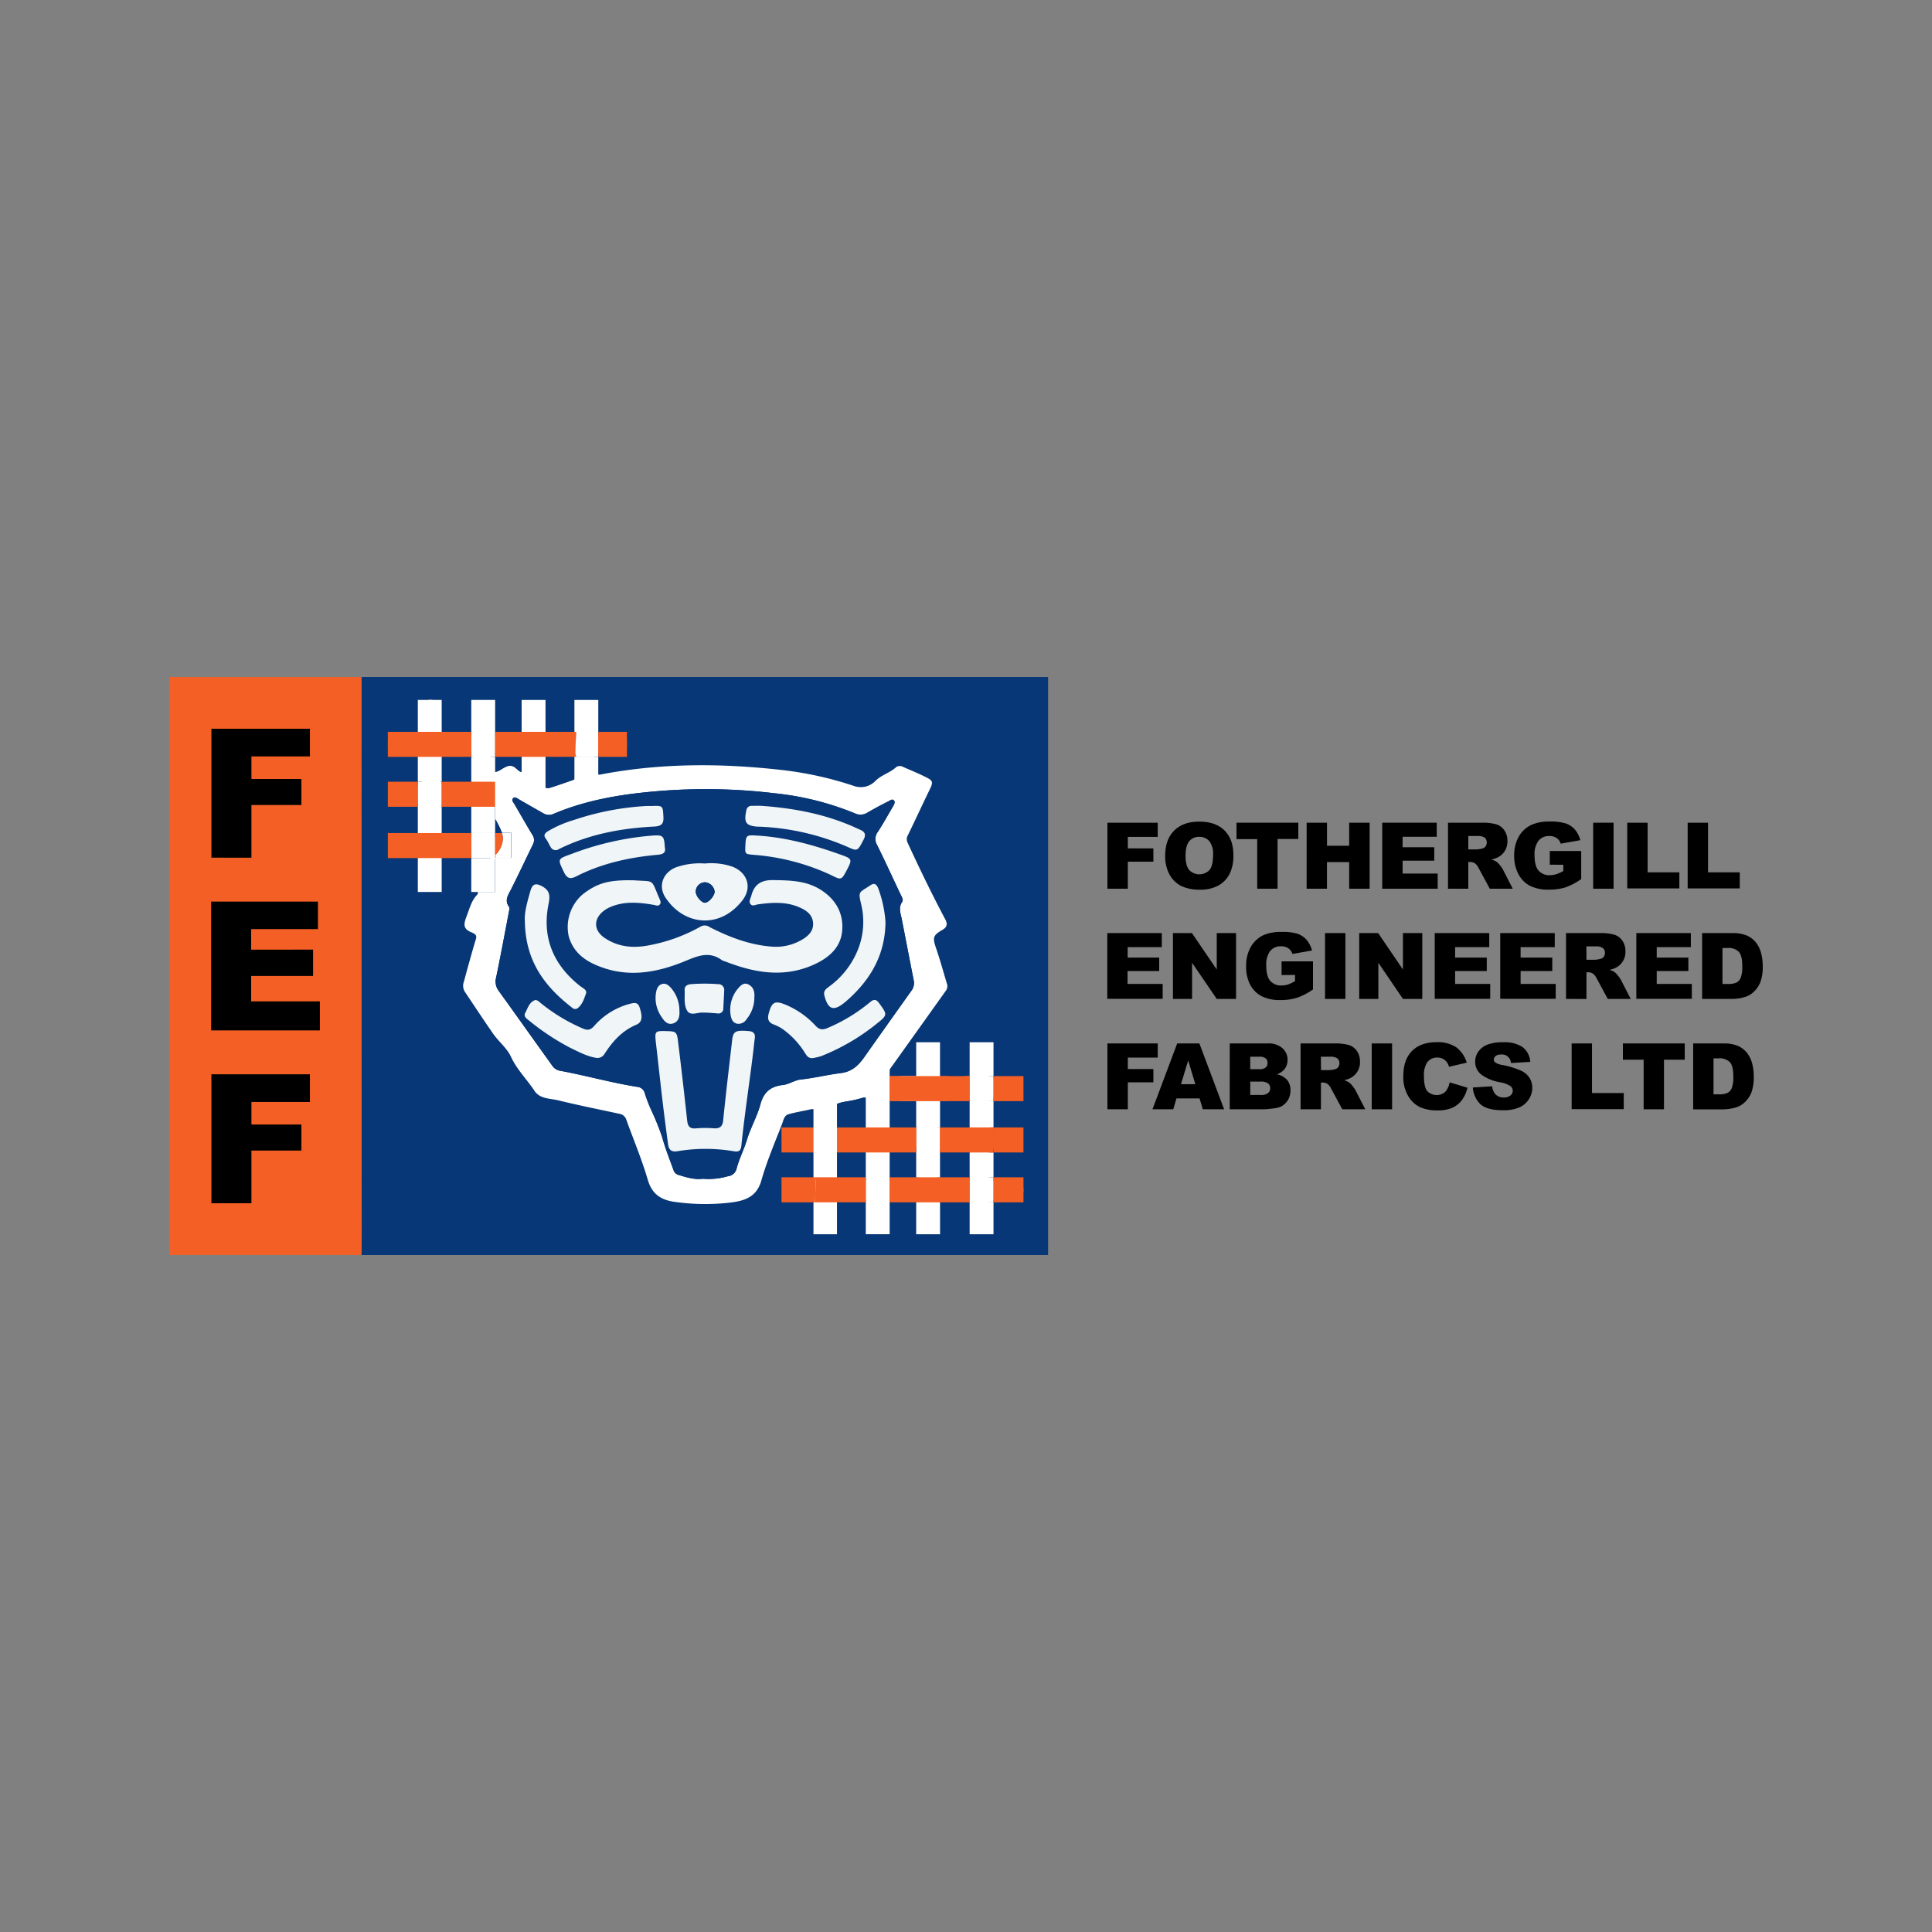 <svg id="Layer_1" data-name="Layer 1" xmlns="http://www.w3.org/2000/svg" viewBox="0 0 600 600"><rect x="0" y="0" width="600" height="600" fill="#808080" stroke="none"/><defs><style>.cls-1{fill:#073776;}.cls-2{fill:#fff;}.cls-3{fill:#f05e21;}.cls-4{fill:#f0f5f7;}.cls-5{fill:#f35f24;}</style></defs><rect class="cls-1" x="112.25" y="210.25" width="213.24" height="179.51"/><path class="cls-2" d="M184.42,220c0-2-1.12-2.32-2.79-2.32s-2.82.33-2.76,2.35c.07,2.43,0,4.87,0,7.3h5.49C184.4,224.84,184.36,222.39,184.42,220Zm109.71,85.67c-1.16-3.82-2.21-7.68-3.51-11.46-1-3-.87-3.74,2-5.4,1.32-.76,1.81-1.66.95-3.28-4.14-7.81-8-15.77-11.69-23.78a2.44,2.44,0,0,1,.05-2.33c2.25-4.59,4.37-9.24,6.61-13.83,1.32-2.69,1.34-3.07-1-4.24s-4.68-2.13-7-3.14a2.06,2.06,0,0,0-2.19,0c-1.93,1.81-4.61,2.42-6.51,4.34a6.28,6.28,0,0,1-6.42,1.61,108.94,108.94,0,0,0-22.35-5c-18.87-2.16-37.67-2.23-56.4,1.34a3.33,3.33,0,0,1-.8.08c-1,0-1.54-.61-1.48-2,.05-1.19.06-2.38.09-3.57h-5.53c.23,1.78,0,3.58.12,5.35a1.67,1.67,0,0,1-.61,1.55,2.08,2.08,0,0,1-.66.36c-2.28.8-4.55,1.6-6.86,2.32a2,2,0,0,1-1.46,0c-.57-.25-.86-.9-.87-1.84,0-2.58,0-5.17,0-7.76v-.17c-1.63-1.9-4.17-1.86-5.46.1a.17.17,0,0,0,0,.07,7.91,7.91,0,0,1,0,.84c-.14,1.25.62,2.93-.47,3.67a1.18,1.18,0,0,1-.65.22c-.86,0-1.59-1.16-2.4-1.62-1.28-.73-2.34-.14-3.41.46a5.59,5.59,0,0,1-2.42,1.09,1.5,1.5,0,0,1-.7-.19c-1.14-.64-.6-2.06-.61-3.17,0-.43,0-.86,0-1.3a4,4,0,0,1,.33-1.38,11.57,11.57,0,0,1,0-5.07c-.08-.44-.14-.88-.2-1.33a70.32,70.32,0,0,1-.19-7.26c0-1.44-.12-2.48-1.83-2.36-1.52.12-3.68-.84-3.59,2.21a44.71,44.71,0,0,1-.09,7.41c0,.25-.06.5-.11.74.14,1.9.71,3.82-.18,5.68.1.46.18.91.24,1.36a36.79,36.79,0,0,1,0,7.71c0,.18,0,.37,0,.55a20.83,20.83,0,0,1,2.73,2.9c1.31,2.09,1.13,2.6-1.26,3.08-.43.09-.85.23-1.28.33,0,.31,0,.62,0,.92h6.77v3.89a27.17,27.17,0,0,1,2.08,4.27h2.92v7.78h-4.94a2.44,2.44,0,0,1-.06.26V277h-5.45a1.13,1.13,0,0,1-.14.82c-1.88,1.9-2.42,4.43-3.36,6.79-1,2.63-1,3.94,1.69,5,1.75.73,1.42,1.48,1,2.75-1.22,4.14-2.37,8.3-3.49,12.47a3.58,3.58,0,0,0,.23,3.09c2.94,4.38,5.83,8.79,8.85,13.12,1.71,2.47,4.24,4.39,5.52,7.13,1.84,4,4.93,7,7.31,10.6,1.74,2.62,5,2.32,7.59,3,6.26,1.53,12.58,2.79,18.88,4.15a2.68,2.68,0,0,1,2.07,1.88c2.24,6.2,4.81,12.3,6.65,18.61,1.32,4.54,4.25,6.3,8.41,6.85a67.21,67.21,0,0,0,17.47.18c4.5-.59,8-1.84,9.41-6.92,1.7-5.93,4.15-11.65,6.39-17.42.43-1.14.63-2.69,2.06-3.08,2.26-.62,4.58-1,6.88-1.52,1.17-.25,1.78.31,1.78,1.43,0,1.59-.13,3.18-.21,4.77s.5,3.24-.17,4.82c.76,3.57.19,7.19.37,10.78a4.24,4.24,0,0,0,5.49-.09c.13-3.48-.44-7,.38-10.44-.48-1.86-.21-3.75-.25-5.64-.05-1.28-.11-2.57-.13-3.85,0-3.28.13-3.48,3.41-4.14a37.84,37.84,0,0,0,5.11-1.1c1.44-.52,2.14.2,2.13,1.69,0,2.42-.05,4.85-.07,7.28a4,4,0,0,0,5.51,0c.16-3.27-.44-6.57.33-9.83-.57-1.92-.12-3.88-.16-5.81a2.68,2.68,0,0,1,.7-1.86q8.79-12.3,17.56-24.61A2.49,2.49,0,0,0,294.13,305.62ZM283,307.79c-4.83,6.79-9.67,13.58-14.46,20.39-1.85,2.64-3.87,4.66-7.38,5.1-4.17.52-8.28,1.54-12.49,2-1.88.2-3.63,1.49-5.5,1.7-3.9.43-6,2.24-7.05,6.14-1,3.67-3,7.13-4.11,10.77-.92,3.08-2.4,5.91-3.22,8.95A3.1,3.1,0,0,1,226,365.3a21.34,21.34,0,0,1-7.75.77c-2.61.36-5.13-.46-7.66-1.22a2.29,2.29,0,0,1-1.47-1.58c-1.24-3.38-2.55-6.71-3.52-10.22a81.06,81.06,0,0,0-3.19-7.93,47.16,47.16,0,0,1-2.18-5.59,2.61,2.61,0,0,0-2.39-2c-8-1.29-15.89-3.51-23.9-5a3.57,3.57,0,0,1-2.4-1.52c-5.57-7.75-11.08-15.54-16.67-23.27a4.84,4.84,0,0,1-.79-4.23c1.42-6.83,2.68-13.69,4-20.54.09-.43.22-1,0-1.33-1.54-2.12-.21-3.77.7-5.59,2.31-4.6,4.5-9.26,6.76-13.89a2.85,2.85,0,0,0-.28-3c-1.87-3.11-3.67-6.28-5.5-9.42-.34-.57-1-1.18-.43-1.82s1.21,0,1.79.31c2.53,1.47,5.09,2.91,7.63,4.38a3.5,3.5,0,0,0,3.27.1c10-4.24,20.61-6,31.38-6.94a179.07,179.07,0,0,1,37.25.6,88.87,88.87,0,0,1,24.81,6.22,4,4,0,0,0,3.9-.21c2.14-1.25,4.34-2.43,6.57-3.54.46-.23,1.12-.81,1.64-.3s.13,1.26-.23,1.85c-1.55,2.64-3,5.32-4.69,7.9a3.64,3.64,0,0,0-.3,4.09c2.57,5.15,4.94,10.4,7.42,15.59.34.71.83,1.49.38,2.13-1.2,1.78-.48,3.5-.13,5.26,1.26,6.4,2.48,12.8,3.75,19.19A3.92,3.92,0,0,1,283,307.79Z"/><rect class="cls-2" x="146.36" y="266.49" width="7.41" height="10.52"/><path class="cls-3" d="M146.76,228c.14,1.9.71,3.82-.18,5.68-2-.51-4.05,0-6.06-.14a3.92,3.92,0,0,0-3.91,1.51c-1.62-1.9-3.59-1.93-5.53-.08a3.4,3.4,0,0,0-3.28-1.5c-1.5.11-3,0-4.55,0s-2.71-.13-2.8-2.1.69-2.86,2.59-2.89l4.78,0c2.4,0,3.09-.67,3.15-3.1.05-1.82.06-3.65,0-5.47,0-2.06,1.25-2.28,2.87-2.25s2.91.22,2.85,2.3c0,1.75.05,3.49,0,5.24,0,2.05.87,3.24,3,3C142.12,227.86,144.45,228.69,146.76,228Zm-15.69-5.25h0v2.94c0,1.71.76,2.69,2.56,2.78a2.49,2.49,0,0,0,2.94-2.65c.1-2,.06-4.08.07-6.12a1.86,1.86,0,0,0-1.37-2.08c-2.76-.81-4.18.22-4.19,3.08Z"/><path class="cls-3" d="M275.46,340.21c-.57-1.92-.12-3.87-.16-5.81,2.56.12,5.12.2,7.67.37,1.06.07,1.6-.73,2.36-1.18,1.76,1.8,3.45,1.9,5.59.32,3.43,1.55,6.9.48,10.36.15,0,2.62,0,5.23.05,7.85-.37-.54-.47-1.5-1.23-1.5-3.08,0-6.3-.7-9,1.47-1.5-2.48-3.69-2.55-5.73-.18C282.21,340.1,278.82,340.21,275.46,340.21Z"/><path class="cls-4" d="M275.38,372c-.6,2.76-.23,5.55-.23,8.32,0,2.1-1,2.48-2.82,2.52s-2.62-.42-2.7-2.34c-.13-2.85.39-5.73-.33-8.55a12.08,12.08,0,0,0,.12-5.35l.15-10.27c1.93-.6,3.83-.92,5.6.47.05,3.28-.34,6.56.22,9.83C275.16,368.42,274.39,370.21,275.38,372Z"/><path class="cls-3" d="M275.38,372c-1-1.79-.22-3.58,0-5.37,3.32-.33,6.7.36,10-.42a8.08,8.08,0,0,0,5.67-.11c3.32.79,6.7.3,10.06.48.12,1.8.64,3.61,0,5.41-3.41.08-6.82-.18-10.21.26a11.94,11.94,0,0,0-5.48.06C282.08,371.64,278.72,372.18,275.38,372Z"/><path class="cls-3" d="M146.85,259.73a16.07,16.07,0,0,1-.1,5.66c-3.38.14-6.78-.34-10.14.39a11.22,11.22,0,0,0-5.52-.2,44.21,44.21,0,0,1-5.88-.22c-1.61-.26-4.38,1.47-4.47-2s0-3.35,4.62-3.42c2,0,3.94.33,5.87-.31a6.18,6.18,0,0,0,5.39-.21C140,260.38,143.43,260,146.85,259.73Z"/><path class="cls-3" d="M178.92,227.45c-.09,2.14-.19,4.29-.28,6.44-2.15-.54-4.35-.27-6.52-.43a3.79,3.79,0,0,0-3.56,1.44c-1.63-1.91-4.17-1.87-5.46.09-1-.74-1.8-1.81-3.34-1.42-2.3.59-4.63.26-7,.11a11.57,11.57,0,0,1,0-5.07,22.82,22.82,0,0,1,6.23-.12,4.5,4.5,0,0,0,4.08-1.21,4.18,4.18,0,0,0,5.53.16,3.18,3.18,0,0,0,3.26.83,7.47,7.47,0,0,1,3.32-.11A4.48,4.48,0,0,0,178.92,227.45Z"/><path class="cls-4" d="M301.1,372c.67-1.8.15-3.61,0-5.41.46-3.26.08-6.54.2-9.81,1.7-1.42,3.61-.82,5.47-.55.21,3.47-.27,6.95.28,10.41a12.3,12.3,0,0,0,0,5.3,45.92,45.92,0,0,0-.26,8.12c.06,2.25-.45,2.67-3,2.93-2.13.21-2.56-.79-2.56-2.63C301.3,377.56,301.61,374.76,301.1,372Z"/><path class="cls-3" d="M306.8,356.22c-1.86-.27-3.77-.87-5.47.55a3,3,0,0,0-2.46-.85,51.44,51.44,0,0,1-7.45-.19c-1.18-1.79-.47-3.7-.36-5.58a26.68,26.68,0,0,0,10.27-.11,6,6,0,0,0,5.52.06c1.67.65,3.42.45,5.14.47a23.68,23.68,0,0,1,3.16.1c2,.3,2.46,2,2.48,3.54s-1.51,1.53-2.71,1.61C312.21,356,309.47,355.39,306.8,356.22Z"/><path class="cls-3" d="M269.42,366.6a12.08,12.08,0,0,1-.12,5.35c-3.42.18-6.87-.22-10.28.36a8.85,8.85,0,0,0-5.48,0c-2.31-.64-4.66-.26-7-.31-3.13-.08-3.53-.35-3.52-2.75s.46-2.77,3.51-2.74a36.51,36.51,0,0,0,7-.22,4.23,4.23,0,0,0,5.48-.09C262.47,366.92,266,366.39,269.42,366.6Z"/><path class="cls-4" d="M306.85,350.1a6,6,0,0,1-5.52-.06V341.9q0-3.91-.05-7.84c0-2.57.13-5.16.06-7.73-.06-2.24,1.39-2.07,2.89-2.13s2.64.19,2.6,2.16c-.05,2.81.1,5.61.17,8.42,0,1.68-.62,3.38.22,5C306.42,343.2,307,346.66,306.85,350.1Z"/><path class="cls-4" d="M136.62,259.42a6.18,6.18,0,0,1-5.39.21c-.61-3.08.2-6.2-.29-9.27a18,18,0,0,0-.05-6.5c.69-2.94.12-5.91.19-8.86,1.94-1.86,3.91-1.83,5.53.07,0,2.88-.4,5.76.16,8.62a31,31,0,0,0,0,6.31C136.27,253.13,136.6,256.27,136.62,259.42Z"/><path class="cls-3" d="M130.89,243.86a18,18,0,0,1,.05,6.5,2.87,2.87,0,0,0-2.45-.88c-2,0-3.94,0-5.91,0-1.8,0-2-1.25-1.9-2.69s-.23-3.09,2-3Z"/><path class="cls-4" d="M131.09,265.58a11.22,11.22,0,0,1,5.52.2c0,2.71-.06,5.42,0,8.13.06,2-1.11,2.34-2.75,2.35s-2.83-.27-2.78-2.31C131.16,271.16,131.1,268.37,131.09,265.58Z"/><path class="cls-4" d="M168.61,227.44a4.18,4.18,0,0,1-5.53-.16c0-2.56,0-5.13,0-7.69,0-1.67.9-2.06,2.33-1.94s3.09-.41,3.13,1.87C168.59,222.16,168.59,224.8,168.61,227.44Z"/><path class="cls-3" d="M184.42,234.53c-.46-2.3.1-4.6,0-6.89,2.26,1.22,4.71.45,7.07.66,2.78.25,3.48,1.08,3.16,3.76-.17,1.4-.81,1.93-2.27,1.83C189.7,233.72,187,233.22,184.42,234.53Z"/><path class="cls-4" d="M253.54,372.33a8.85,8.85,0,0,1,5.48,0c0,2.79,0,5.58,0,8.37,0,1.49-.49,2.31-2.12,2.14-1.47-.16-3.39.49-3.36-2.11C253.58,377.91,253.54,375.12,253.54,372.33Z"/><path class="cls-4" d="M285.41,372.31a11.94,11.94,0,0,1,5.48-.06c0,2.81,0,5.62,0,8.43,0,1.75-.93,2.21-2.46,2.15s-3,.05-3-2.1C285.39,377.92,285.4,375.11,285.41,372.31Z"/><path class="cls-4" d="M290.92,333.91c-2.14,1.58-3.83,1.48-5.59-.32,0-2.41.11-4.83.05-7.25,0-2,1.18-2.14,2.68-2.12s2.92,0,2.85,2.21C290.84,328.92,290.91,331.42,290.92,333.91Z"/><path class="cls-3" d="M307.09,371.93a12.3,12.3,0,0,1,0-5.3c2.71,0,5.42.07,8.13,0,2-.05,2.25,1.12,2.27,2.76s-.44,2.57-2.26,2.54C312.51,371.88,309.8,371.93,307.09,371.93Z"/><path class="cls-3" d="M307.22,339.79c-.84-1.63-.18-3.33-.22-5,2.59.72,5.26.47,7.89.49,1.74,0,2.55.72,2.55,2.39s-.95,2.23-2.49,2.2C312.37,339.81,309.8,339.81,307.22,339.79Z"/><path class="cls-3" d="M253.35,350.71c0,1.61.51,3.23-.17,4.82-2.42.1-4.84.22-7.26.29-1.23,0-2.46-.28-2.34-1.78s.2-3.26,2.29-3.34C248.36,350.6,250.86,350.7,253.35,350.71Z"/><path class="cls-5" d="M112.33,380.91q-.14-85.34-.08-170.66H52.57v179.5h59.68C112.34,386.81,112.33,383.86,112.33,380.91Z"/><path class="cls-1" d="M218.28,366.07c-2.61.36-5.13-.46-7.66-1.22a2.27,2.27,0,0,1-1.47-1.58c-1.24-3.38-2.56-6.71-3.52-10.22a81.06,81.06,0,0,0-3.19-7.93,45.5,45.5,0,0,1-2.18-5.59,2.59,2.59,0,0,0-2.38-2c-8-1.29-15.9-3.5-23.91-5a3.64,3.64,0,0,1-2.4-1.51c-5.57-7.76-11.08-15.55-16.67-23.28a4.88,4.88,0,0,1-.8-4.23c1.43-6.83,2.69-13.69,4-20.54.09-.43.23-1,0-1.33-1.54-2.12-.2-3.77.7-5.59,2.31-4.6,4.5-9.27,6.76-13.89a2.85,2.85,0,0,0-.28-3c-1.88-3.11-3.67-6.28-5.5-9.42-.33-.58-1-1.18-.43-1.82s1.21,0,1.79.31c2.53,1.47,5.09,2.91,7.63,4.37a3.42,3.42,0,0,0,3.27.11c10-4.23,20.61-6,31.38-6.94a179.07,179.07,0,0,1,37.25.6,88.87,88.87,0,0,1,24.81,6.22,4,4,0,0,0,3.9-.21q3.23-1.87,6.57-3.54c.46-.23,1.12-.81,1.64-.3s.13,1.25-.22,1.84c-1.56,2.64-3.05,5.33-4.71,7.91a3.65,3.65,0,0,0-.29,4.09c2.56,5.15,4.94,10.4,7.42,15.59.34.71.83,1.49.39,2.14-1.21,1.77-.49,3.49-.14,5.25,1.26,6.4,2.48,12.8,3.75,19.19a3.91,3.91,0,0,1-.85,3.18c-4.83,6.79-9.67,13.57-14.46,20.4-1.85,2.63-3.87,4.66-7.38,5.09-4.18.52-8.28,1.55-12.49,2-1.88.2-3.63,1.49-5.51,1.7-3.89.43-6,2.24-7,6.14-1,3.67-3,7.14-4.11,10.77-.92,3.08-2.41,5.91-3.22,8.95A3.1,3.1,0,0,1,226,365.3,21.13,21.13,0,0,1,218.28,366.07Zm-22.35-92.7c-7.09-.06-10.48.93-14.91,4.34a13.4,13.4,0,0,0-4.38,13c1.59,5.76,6.15,8.34,11.19,10,8.25,2.68,16.39,1.19,24.22-1.94,4.09-1.63,8-3.72,12.21-.57a4.47,4.47,0,0,0,1.06.4c9.08,3.55,18.26,5.15,27.57.91,4.56-2.08,8.26-5.26,8.69-10.52.45-5.47-2.08-9.82-6.8-12.75-4.54-2.81-9.58-2.85-14.71-2.93-3.73-.05-5.83,1.4-6.72,4.88-.22.86-.9,1.77-.24,2.58s1.55.18,2.35.07c4.31-.58,8.6-.89,12.76.9,2.2.94,4.08,2.23,4.31,4.8.21,2.39-1.25,3.93-3.16,5.12a16,16,0,0,1-10.24,2.26c-6.68-.6-12.8-3-18.7-6a2.59,2.59,0,0,0-2.75-.21,51.84,51.84,0,0,1-15.92,5.82c-4.92,1-9.68.64-14-2.29-3.34-2.28-3.48-5.78-.34-8.29a9.38,9.38,0,0,1,2.14-1.27c4.48-1.92,9-1.44,13.64-.65.59.11,1.2.47,1.69-.1s.19-1.15,0-1.71c-2.86-6.55-1.29-5.34-8.24-5.86C196.39,273.35,196.16,273.37,195.93,273.37Zm10.77,46.84c-3.21-.08-3.37.12-3,3.25.72,6.17,1.38,12.35,2.11,18.52.52,4.44,1.11,8.87,1.7,13.31.23,1.65.94,2.5,2.92,2.18a52.5,52.5,0,0,1,17.42,0c1.7.29,2.26-.11,2.44-1.86.56-5.43,1.31-10.83,2-16.24s1.42-10.52,2-15.8c.14-1.3.84-3.19-1.71-3.41-4-.34-4.84,0-5.16,2.78-.95,8.29-1.95,16.57-2.78,24.86-.2,2-1,2.65-2.87,2.56a34.31,34.31,0,0,0-5.46,0c-2,.23-2.67-.58-2.87-2.47-.87-8.06-1.83-16.12-2.79-24.17C210.21,320.38,210.08,320.29,206.7,320.21Zm12.18-52a22.27,22.27,0,0,0-8.83,1.2c-4.05,1.53-5.74,5.75-3.36,9.39,5.8,8.86,17.08,9.88,24,.77,3-3.95,1.44-8.5-3.15-10.32A20.34,20.34,0,0,0,218.88,268.17ZM275,286.4a37.23,37.23,0,0,0-2.24-10.5c-.62-1.52-1.37-1.71-2.54-.91-3.4,2.32-3.76,1.65-2.76,5.88A23.24,23.24,0,0,1,266,295.94a26.15,26.15,0,0,1-8.51,10.44c-.88.67-1.86,1.3-1.49,2.76,1.14,4.41,2.85,5,6.31,2.18.52-.43,1-.88,1.54-1.34C270.6,303.71,274.83,296.21,275,286.4Zm-22.37,42.17A18.49,18.49,0,0,0,255,328a66.14,66.14,0,0,0,17.22-10c3.47-2.73,3.41-2.85.79-6.44-.9-1.25-1.68-1.25-2.78-.3a52.58,52.58,0,0,1-13.14,8c-1.59.71-2.65.59-3.81-.67a26.53,26.53,0,0,0-8.6-6.22c-3.93-1.8-5-1.32-6,2.61-.41,1.65.06,2.63,1.6,3.22a12.71,12.71,0,0,1,3,1.59,25.78,25.78,0,0,1,6.62,7.11C250.45,327.71,251,328.81,252.58,328.57ZM163,286c.15,12.56,6.28,20.39,14.69,26.92a1.33,1.33,0,0,0,1.68.23c1.55-1.14,2.08-3,2.67-4.63.39-1.1-1.05-1.68-1.86-2.32-8.21-6.49-11.82-14.89-9.82-25.23.53-2.71.48-4.39-2-5.75-1.88-1-2.92-.78-3.55,1.34C163.73,280.1,162.78,283.62,163,286Zm22.18,42.49a2.54,2.54,0,0,0,2.53-1.32c2.5-3.89,5.48-7.22,9.89-9.07,1.84-.78,2-2.37,1-5.39-.61-1.84-2-1.36-3.18-1.05a22.27,22.27,0,0,0-11,6.92c-1.08,1.17-1.94,1.38-3.52.67a55.35,55.35,0,0,1-13.17-8c-.53-.44-1.12-1-1.81-.71-1.65.75-2.08,2.52-2.85,3.94-.59,1.1.54,1.82,1.27,2.39A74.83,74.83,0,0,0,177,325.37C179.74,326.7,182.44,328.11,185.17,328.53ZM201,250.3a84.92,84.92,0,0,0-22.79,4.36,35.51,35.51,0,0,0-8.11,3.52c-1,.67-1.38,1.28-.53,2.37.59.77.94,1.73,1.47,2.55a1.72,1.72,0,0,0,2.54.59c9.34-4.65,19.36-6.49,29.66-7,2.23-.12,2.92-.94,2.79-3.05-.2-3.42-.14-3.44-3.52-3.34C202,250.31,201.56,250.3,201,250.3Zm35.38-.05c-.55,0-1.69,0-2.82,0a1.61,1.61,0,0,0-1.74,1.43c-.82,3.8-.13,4.78,3.63,5.05l.68,0a76.09,76.09,0,0,1,27.3,6.35c2.86,1.27,2.94,1.31,4.86-2.44,1.2-2.34-.79-2.79-2.1-3.4C256.89,253,247.06,251,236.34,250.25Zm-29.88,12.87c-.19-3.6-.57-3.84-3.93-3.62a90.38,90.38,0,0,0-25,5.67c-4.58,1.67-4.46,1.51-2.41,5.73,1,2.13,2.14,2.11,3.91,1.21,8-4,16.52-5.87,25.33-6.67C206,265.29,206.84,264.73,206.46,263.12Zm25-.43c-.12,2.57-.11,2.53,2.58,2.79a68.94,68.94,0,0,1,24,6.28c3.28,1.6,3.26,1.64,5-1.75,1.59-3,1.49-3.32-1.6-4.44-8.56-3.1-17.26-5.54-26.42-6.08C231.78,259.3,231.64,259.33,231.48,262.69ZM219.3,314.48c.81,0,2.17.13,3.53.19a1.49,1.49,0,0,0,1.8-1.55c.09-1.82.2-3.64.27-5.45a1.8,1.8,0,0,0-1.88-2.08,54.78,54.78,0,0,0-8.4,0c-1.07.08-2,.58-2,1.79.13,2.24-.37,4.79.9,6.63,1.05,1.51,3.27.21,5,.42ZM211,314a10.82,10.82,0,0,0-2.55-7.07c-.77-.84-1.6-1.72-2.89-1.34s-1.65,1.51-1.86,2.64a10.21,10.21,0,0,0,1.66,7.51c.85,1.33,1.88,2.62,3.6,2.11S211.17,315.72,211,314Zm23.23-4.26c.13-1.62-.17-3.16-1.82-4-1.29-.68-2.25.19-3,1a10.25,10.25,0,0,0-2.49,8.66c.17,1.15.62,2.27,2,2.53a2.89,2.89,0,0,0,2.92-1.4A10.55,10.55,0,0,0,234.27,309.74Z"/><path class="cls-3" d="M275.17,356.8c-1.77-1.39-3.67-1.07-5.6-.46-3.35-.83-6.78-.24-10.16-.56-.47-1.86-.2-3.76-.24-5.64a25.55,25.55,0,0,0,10.45-.12,4,4,0,0,0,5.51,0c3.34.65,6.72.22,10.08.28-.07,2,.58,3.94-.13,5.88C281.75,356,278.38,355.08,275.17,356.8Z"/><path class="cls-1" d="M136.62,259.42c0-3.15-.35-6.29.14-9.42a5.53,5.53,0,0,1,1.7-.58c2.85.06,5.71-.4,8.55.21,0,3.37-.11,6.73-.16,10.1C143.43,260,140,260.38,136.62,259.42Z"/><path class="cls-1" d="M168.56,234.9a3.79,3.79,0,0,1,3.56-1.44c2.17.16,4.37-.11,6.52.43.61,2.14.17,4.35.36,6.52a1.72,1.72,0,0,1-1.27,1.91c-2.28.8-4.55,1.61-6.86,2.32-1.54.48-2.32-.28-2.33-1.82C168.52,240.18,168.55,237.54,168.56,234.9Z"/><path class="cls-1" d="M259.41,355.78c3.38.32,6.81-.27,10.16.56-.05,3.41-.1,6.84-.15,10.26-3.46-.21-6.95.32-10.39-.38C259.17,362.74,258.61,359.23,259.41,355.78Z"/><path class="cls-1" d="M136.77,243.69c-.56-2.86-.17-5.74-.16-8.62a3.92,3.92,0,0,1,3.91-1.51c2,.18,4-.37,6.06.14a34.46,34.46,0,0,1,.25,9.62C143.5,244.24,140.12,243.63,136.77,243.69Z"/><path class="cls-1" d="M285.21,350.32c-3.36-.06-6.74.37-10.08-.28.16-3.27-.44-6.57.32-9.83,3.37,0,6.76-.11,9.88,1.5C285.26,344.58,285.68,347.46,285.21,350.32Z"/><path class="cls-1" d="M269.62,350a25.55,25.55,0,0,1-10.45.12c-.05-1.28-.11-2.57-.13-3.85,0-3.28.13-3.47,3.41-4.15a35.9,35.9,0,0,0,5.1-1.09c1.45-.52,2.15.2,2.14,1.69C269.67,345.16,269.64,347.59,269.62,350Z"/><path class="cls-3" d="M136.77,243.69c3.35-.06,6.73.55,10.06-.37a22.09,22.09,0,0,1,2.73,2.9c1.3,2.09,1.12,2.6-1.27,3.08-.43.09-.85.22-1.28.34-2.84-.62-5.7-.16-8.55-.22a5.53,5.53,0,0,0-1.7.58A31,31,0,0,1,136.77,243.69Z"/><path class="cls-1" d="M152.8,233.68c2.33.15,4.66.48,7-.11,1.54-.39,2.34.68,3.34,1.42a7,7,0,0,1,0,.91c-.14,1.26.62,2.93-.47,3.67s-2.05-.83-3.05-1.4c-1.28-.73-2.34-.13-3.41.46s-2.05,1.49-3.12.9-.6-2.06-.61-3.17A6,6,0,0,1,152.8,233.68Z"/><path class="cls-1" d="M152.65,260.13c-.46-1.78-.16-3.59-.24-5.39,0-.37,0-.8.44-1s.67.18.84.52c1,1.84,2.14,3.6,2.48,5.71Z"/><path class="cls-3" d="M152.65,260.13l3.52-.12a7.17,7.17,0,0,1-2.34,5.49l-1.18-.18Z"/><path class="cls-4" d="M131.07,222.77v-2.05c0-2.86,1.43-3.89,4.19-3.08a1.86,1.86,0,0,1,1.37,2.08c0,2,0,4.08-.07,6.12a2.49,2.49,0,0,1-2.94,2.65c-1.8-.09-2.56-1.07-2.56-2.78v-2.94Z"/><path class="cls-4" d="M285.21,350.32c.47-2.86.05-5.74.12-8.61,2-2.38,4.23-2.31,5.73.17a58.53,58.53,0,0,0,0,8.27c-.11,1.88-.82,3.79.36,5.59-.91,3.42-.5,6.89-.35,10.36a8.08,8.08,0,0,1-5.67.11c-.15-3.34.33-6.69-.32-10C285.79,354.26,285.14,352.28,285.21,350.32Z"/><path class="cls-1" d="M291.06,350.15a58.53,58.53,0,0,1,0-8.27c2.74-2.17,6-1.47,9-1.47.76,0,.86,1,1.23,1.5V350A26.68,26.68,0,0,1,291.06,350.15Z"/><path class="cls-1" d="M285.08,356.2c.65,3.32.17,6.67.32,10-3.31.78-6.69.09-10,.42-.56-3.27-.17-6.55-.22-9.83C278.38,355.08,281.75,356,285.08,356.2Z"/><path class="cls-1" d="M291.07,366.1c-.15-3.47-.56-6.94.35-10.36a52.9,52.9,0,0,0,7.45.18,3,3,0,0,1,2.46.85c-.12,3.27.26,6.55-.2,9.81C297.77,366.4,294.39,366.89,291.07,366.1Z"/><path class="cls-4" d="M195.93,273.37c.23,0,.46,0,.69,0,6.95.52,5.38-.69,8.24,5.86.24.56.52,1.16,0,1.71s-1.1.21-1.69.1c-4.59-.79-9.16-1.27-13.64.65a9.38,9.38,0,0,0-2.14,1.27c-3.14,2.51-3,6,.34,8.29,4.3,2.93,9.06,3.28,14,2.29a51.84,51.84,0,0,0,15.92-5.82,2.59,2.59,0,0,1,2.75.21c5.9,3,12,5.39,18.7,6a16,16,0,0,0,10.24-2.26c1.91-1.19,3.37-2.73,3.16-5.12-.23-2.57-2.11-3.86-4.31-4.8-4.16-1.79-8.45-1.48-12.76-.9-.8.11-1.72.72-2.35-.07s0-1.72.24-2.58c.89-3.48,3-4.93,6.72-4.88,5.13.08,10.17.12,14.71,2.93,4.72,2.93,7.25,7.28,6.8,12.75-.43,5.26-4.13,8.44-8.69,10.52-9.31,4.24-18.49,2.64-27.57-.91a4.47,4.47,0,0,1-1.06-.4c-4.24-3.15-8.12-1.06-12.21.57-7.83,3.13-16,4.62-24.22,1.94-5-1.64-9.6-4.22-11.19-10a13.4,13.4,0,0,1,4.38-13C185.45,274.3,188.84,273.31,195.93,273.37Z"/><path class="cls-4" d="M206.7,320.21c3.38.08,3.51.17,3.91,3.56,1,8.05,1.92,16.11,2.79,24.17.2,1.89.86,2.7,2.87,2.47a34.31,34.31,0,0,1,5.46,0c1.87.09,2.67-.58,2.87-2.56.83-8.29,1.83-16.57,2.78-24.86.32-2.75,1.12-3.12,5.16-2.78,2.55.22,1.85,2.11,1.71,3.41-.55,5.28-1.3,10.53-2,15.8s-1.44,10.81-2,16.24c-.18,1.75-.74,2.15-2.44,1.86a52.5,52.5,0,0,0-17.42,0c-2,.32-2.69-.53-2.92-2.18-.59-4.44-1.18-8.87-1.7-13.31-.73-6.17-1.39-12.35-2.11-18.52C203.33,320.33,203.49,320.13,206.7,320.21Z"/><path class="cls-4" d="M218.88,268.17a20.34,20.34,0,0,1,8.62,1c4.59,1.82,6.13,6.37,3.15,10.32-6.88,9.11-18.16,8.09-24-.77-2.38-3.64-.69-7.86,3.36-9.39A22.27,22.27,0,0,1,218.88,268.17Zm3.06,8.74A3.29,3.29,0,0,0,219,274a2.94,2.94,0,0,0-2.92,2.63c-.19,1.38,1.58,3.63,2.78,3.71S221.9,278.24,221.94,276.91Z"/><path class="cls-4" d="M275,286.4c-.12,9.81-4.35,17.31-11.14,23.58-.5.46-1,.91-1.54,1.34-3.46,2.85-5.17,2.23-6.31-2.18-.37-1.46.61-2.09,1.49-2.76A26.15,26.15,0,0,0,266,295.94a23.24,23.24,0,0,0,1.45-15.07c-1-4.23-.64-3.56,2.76-5.88,1.17-.8,1.92-.61,2.54.91A37.23,37.23,0,0,1,275,286.4Z"/><path class="cls-4" d="M252.58,328.57c-1.63.24-2.13-.86-2.68-1.71a25.78,25.78,0,0,0-6.62-7.11,12.71,12.71,0,0,0-3-1.59c-1.54-.59-2-1.57-1.6-3.22,1-3.93,2-4.41,6-2.61a26.53,26.53,0,0,1,8.6,6.22c1.16,1.26,2.22,1.38,3.81.67a52.58,52.58,0,0,0,13.14-8c1.1-.95,1.88-.95,2.78.3,2.62,3.59,2.68,3.71-.79,6.44A66.14,66.14,0,0,1,255,328,18.49,18.49,0,0,1,252.58,328.57Z"/><path class="cls-4" d="M163,286c-.21-2.42.74-5.94,1.76-9.44.63-2.12,1.67-2.35,3.55-1.34,2.53,1.36,2.58,3,2,5.75-2,10.34,1.61,18.74,9.82,25.23.81.64,2.25,1.22,1.86,2.32-.59,1.65-1.12,3.49-2.67,4.63a1.33,1.33,0,0,1-1.68-.23C169.27,306.43,163.14,298.6,163,286Z"/><path class="cls-4" d="M185.17,328.53c-2.73-.42-5.43-1.83-8.14-3.16A74.83,74.83,0,0,1,164.37,317c-.73-.57-1.86-1.29-1.27-2.39.77-1.42,1.2-3.19,2.85-3.94.69-.31,1.28.27,1.81.71a55.35,55.35,0,0,0,13.17,8c1.58.71,2.44.5,3.52-.67a22.27,22.27,0,0,1,11-6.92c1.23-.31,2.57-.79,3.18,1.05,1,3,.81,4.61-1,5.39-4.41,1.85-7.39,5.18-9.89,9.07A2.54,2.54,0,0,1,185.17,328.53Z"/><path class="cls-4" d="M201,250.3c.6,0,1.06,0,1.51,0,3.38-.1,3.32-.08,3.52,3.34.13,2.11-.56,2.93-2.79,3.05-10.3.52-20.32,2.36-29.66,7a1.72,1.72,0,0,1-2.54-.59c-.53-.82-.88-1.78-1.47-2.55-.85-1.09-.48-1.7.53-2.37a35.51,35.51,0,0,1,8.11-3.52A84.92,84.92,0,0,1,201,250.3Z"/><path class="cls-4" d="M236.34,250.25c10.72.77,20.55,2.72,29.81,7,1.31.61,3.3,1.06,2.1,3.4-1.92,3.75-2,3.71-4.86,2.44a76.09,76.09,0,0,0-27.3-6.35l-.68,0c-3.76-.27-4.45-1.25-3.63-5.05a1.61,1.61,0,0,1,1.74-1.43C234.65,250.24,235.79,250.25,236.34,250.25Z"/><path class="cls-4" d="M206.46,263.12c.38,1.61-.43,2.17-2.06,2.32-8.81.8-17.37,2.63-25.33,6.67-1.77.9-2.88.92-3.91-1.21-2-4.22-2.17-4.06,2.41-5.73a90.38,90.38,0,0,1,25-5.67C205.89,259.28,206.27,259.52,206.46,263.12Z"/><path class="cls-4" d="M231.48,262.69c.16-3.36.3-3.39,3.59-3.2,9.16.54,17.86,3,26.42,6.08,3.09,1.12,3.19,1.42,1.6,4.44-1.78,3.39-1.76,3.35-5,1.75a68.94,68.94,0,0,0-24-6.28C231.37,265.22,231.36,265.26,231.48,262.69Z"/><path class="cls-4" d="M219.3,314.48h-.78c-1.69-.21-3.91,1.09-5-.42-1.27-1.84-.77-4.39-.9-6.63-.07-1.21.89-1.71,2-1.79a54.78,54.78,0,0,1,8.4,0,1.8,1.8,0,0,1,1.88,2.08c-.07,1.81-.18,3.63-.27,5.45a1.49,1.49,0,0,1-1.8,1.55C221.47,314.61,220.11,314.52,219.3,314.48Z"/><path class="cls-4" d="M211,314c.13,1.72-.27,3.33-2,3.85s-2.75-.78-3.6-2.11a10.21,10.21,0,0,1-1.66-7.51c.21-1.13.61-2.26,1.86-2.64s2.12.5,2.89,1.34A10.82,10.82,0,0,1,211,314Z"/><path class="cls-4" d="M234.27,309.74a10.55,10.55,0,0,1-2.42,6.78,2.89,2.89,0,0,1-2.92,1.4c-1.33-.26-1.78-1.38-2-2.53a10.25,10.25,0,0,1,2.49-8.66c.73-.82,1.69-1.69,3-1C234.1,306.58,234.4,308.12,234.27,309.74Z"/><path class="cls-1" d="M221.94,276.91c0,1.33-2,3.52-3.09,3.46s-3-2.33-2.78-3.71A2.94,2.94,0,0,1,219,274,3.29,3.29,0,0,1,221.94,276.91Z"/><rect class="cls-2" x="129.76" y="217.37" width="7.41" height="25.4"/><rect class="cls-2" x="129.76" y="250.55" width="7.41" height="26.46"/><rect class="cls-2" x="146.36" y="217.37" width="7.41" height="9.91"/><path class="cls-2" d="M146.36,235.06v15.49h7.41V235.06Z"/><rect class="cls-2" x="146.36" y="250.55" width="7.41" height="8.16"/><rect class="cls-2" x="162" y="217.38" width="7.41" height="29.51"/><path class="cls-2" d="M178.92,227.45c-.09,2.14-.19,4.29-.28,6.43a7.27,7.27,0,0,1,.24,1.18h6.92v10.07h-7.41V217.37h7.41v9.91h-6.88Z"/><rect class="cls-2" x="146.36" y="227.28" width="7.41" height="7.78"/><rect class="cls-5" x="120.45" y="227.28" width="25.91" height="7.78"/><path class="cls-2" d="M185.8,227.28v7.78h-6.92a7.27,7.27,0,0,0-.24-1.18c.09-2.14.19-4.29.28-6.43v-.17Z"/><path class="cls-5" d="M178.92,227.28v.17c-.09,2.14-.19,4.29-.28,6.43a7.27,7.27,0,0,1,.24,1.18H153.77v-7.78Z"/><rect class="cls-5" x="185.8" y="227.28" width="8.91" height="7.78"/><rect class="cls-2" x="129.76" y="242.77" width="7.41" height="7.78"/><rect class="cls-5" x="120.45" y="242.77" width="9.31" height="7.78"/><rect class="cls-2" x="153.77" y="242.77" width="5" height="7.78"/><rect class="cls-5" x="137.16" y="242.77" width="16.6" height="7.78"/><path class="cls-2" d="M158.77,258.71v7.78h-4.94a2.21,2.21,0,0,0,0-1,7.17,7.17,0,0,0,2.34-5.48,8.08,8.08,0,0,0-.32-1.31Z"/><path class="cls-2" d="M153,267.85a1.94,1.94,0,0,1-.64-1.36h-6v-7.78h7.41v6.78h.06A2.41,2.41,0,0,1,153,267.85Z"/><rect class="cls-5" x="120.45" y="258.71" width="25.91" height="7.78"/><path class="cls-5" d="M153.83,265.5a2.21,2.21,0,0,1,0,1h-.06v-7.78h2.08a8.08,8.08,0,0,1,.32,1.31A7.17,7.17,0,0,1,153.83,265.5Z"/><path class="cls-3" d="M291.53,372.66c-.13-1.9-.71-3.81.18-5.68,2,.51,4.05,0,6.07.15a4,4,0,0,0,3.91-1.51c1.61,1.9,3.58,1.92,5.53.07a3.39,3.39,0,0,0,3.27,1.51c1.51-.12,3,0,4.55,0s2.72.13,2.8,2.1-.68,2.87-2.58,2.89l-4.78,0c-2.41,0-3.1.68-3.16,3.11,0,1.82-.05,3.64,0,5.46,0,2.07-1.26,2.28-2.88,2.25s-2.91-.22-2.85-2.3c0-1.74-.05-3.49,0-5.23,0-2-.87-3.24-3-3C296.18,372.82,293.84,372,291.53,372.66Zm15.69,5.26h0V375c0-1.71-.76-2.68-2.56-2.77a2.49,2.49,0,0,0-2.95,2.65c-.1,2-.06,4.08-.07,6.12A1.85,1.85,0,0,0,303,383c2.77.81,4.18-.22,4.19-3.08Z"/><path class="cls-3" d="M291.93,340.91v-5.63c3.07-.09,6.15.29,9.2-.27l.55-.11a11.22,11.22,0,0,0,5.52.2h1.33a28.67,28.67,0,0,1,4.55.21c1.61.26,4.38-1.47,4.48,2s0,3.35-4.63,3.42c-1.46,0-2.94-.17-4.4,0a7,7,0,0,0-1.47.31,6.15,6.15,0,0,0-5.39.22l-.54-.14A28.13,28.13,0,0,0,291.93,340.91Z"/><path class="cls-3" d="M259.38,373.24l.27-6.44c2.15.54,4.35.26,6.53.43a3.8,3.8,0,0,0,3.55-1.44c1.63,1.91,4.17,1.86,5.46-.1,1,.74,1.81,1.81,3.35,1.42,2.29-.58,4.63-.25,6.95-.1a11.37,11.37,0,0,1,0,5.06,23.31,23.31,0,0,1-6.24.13,4.51,4.51,0,0,0-4.08,1.2,4.19,4.19,0,0,0-5.53-.16,3.18,3.18,0,0,0-3.25-.83,7.48,7.48,0,0,1-3.32.12A4.4,4.4,0,0,0,259.38,373.24Z"/><path class="cls-4" d="M301.67,341.27a6.17,6.17,0,0,1,5.4-.22c.6,3.08-.2,6.2.28,9.28a18,18,0,0,0,0,6.5c-.69,2.94-.12,5.9-.18,8.86-2,1.85-3.92,1.83-5.53-.07,0-2.88.4-5.76-.16-8.63a30.85,30.85,0,0,0,0-6.3C302,347.56,301.69,344.41,301.67,341.27Z"/><path class="cls-3" d="M307.4,356.83a18,18,0,0,1,0-6.5,2.92,2.92,0,0,0,2.46.88c2,0,3.94,0,5.91,0,1.79,0,2,1.24,1.89,2.68s.23,3.09-2,3.05C312.85,356.9,310.12,356.87,307.4,356.83Z"/><path class="cls-4" d="M307.2,335.1a11.1,11.1,0,0,1-5.52-.2c0-2.71.06-5.42,0-8.13-.06-2,1.11-2.33,2.75-2.34s2.83.26,2.79,2.3C307.14,329.52,307.19,332.31,307.2,335.1Z"/><path class="cls-4" d="M269.68,373.24a4.19,4.19,0,0,1,5.53.16c0,2.57,0,5.13,0,7.69,0,1.68-.91,2.06-2.33,1.94s-3.1.41-3.13-1.87C269.71,378.52,269.7,375.88,269.68,373.24Z"/><path class="cls-3" d="M253.87,366.15c.47,2.3-.1,4.6,0,6.9-2.27-1.23-4.72-.45-7.08-.66-2.78-.25-3.47-1.09-3.15-3.77.16-1.39.81-1.93,2.26-1.83C248.59,367,251.31,367.47,253.87,366.15Z"/><path class="cls-3" d="M301.53,357c-3.36.06-6.74-.55-10.06.37a20.28,20.28,0,0,1-2.73-2.9c-1.31-2.08-1.12-2.59,1.26-3.08.43-.08.86-.22,1.29-.33,2.83.62,5.7.15,8.55.21a5.15,5.15,0,0,0,1.69-.58A31,31,0,0,1,301.53,357Z"/><path class="cls-1" d="M284.46,334.19a1.17,1.17,0,0,1,.07-.25v1.25h-.07A2.21,2.21,0,0,1,284.46,334.19Z"/><path class="cls-4" d="M307.22,377.92v2c0,2.86-1.42,3.89-4.19,3.08a1.85,1.85,0,0,1-1.37-2.07c0-2,0-4.09.07-6.12a2.49,2.49,0,0,1,2.95-2.65c1.8.09,2.55,1.06,2.56,2.77v2.95Z"/><rect class="cls-2" x="301.13" y="357.91" width="7.41" height="7.71"/><rect class="cls-2" x="301.13" y="373.4" width="7.41" height="9.91"/><rect class="cls-2" x="301.13" y="323.68" width="7.41" height="10.52"/><rect class="cls-2" x="301.13" y="341.97" width="7.41" height="8.16"/><rect class="cls-2" x="284.53" y="373.4" width="7.41" height="9.91"/><path class="cls-2" d="M291.93,365.62V350.13h-7.4v15.49Z"/><rect class="cls-2" x="284.53" y="341.97" width="7.41" height="8.16"/><rect class="cls-2" x="268.88" y="330.76" width="7.41" height="52.55" transform="translate(545.17 714.06) rotate(180)"/><rect class="cls-2" x="284.53" y="365.62" width="7.41" height="7.78"/><rect class="cls-2" x="301.13" y="365.62" width="7.41" height="7.78"/><rect class="cls-5" x="276.29" y="365.62" width="24.84" height="7.78"/><rect class="cls-5" x="308.54" y="365.62" width="9.31" height="7.78"/><rect class="cls-5" x="291.93" y="350.13" width="16.6" height="7.78"/><rect class="cls-5" x="308.54" y="350.13" width="9.31" height="7.78"/><rect class="cls-5" x="242.7" y="350.13" width="41.83" height="7.78"/><rect class="cls-2" x="301.13" y="334.19" width="7.41" height="7.78"/><rect class="cls-5" x="276.29" y="334.19" width="24.84" height="7.78"/><rect class="cls-5" x="308.54" y="334.19" width="9.31" height="7.78"/><path class="cls-2" d="M279.53,342v-7.78h4.93a2.21,2.21,0,0,0,0,1h.07V323.68h7.4V342Z"/><path class="cls-5" d="M284.46,334.19h.07v1h-.07A2.21,2.21,0,0,1,284.46,334.19Z"/><rect class="cls-2" x="252.63" y="340.21" width="7.3" height="43.1"/><rect class="cls-5" x="276.29" y="334.19" width="17.94" height="7.78"/><path class="cls-5" d="M253.16,365.62H242.7v7.78h10.44v-.16c.05-2.15.11-4.29.17-6.44A11.89,11.89,0,0,1,253.16,365.62Z"/><path class="cls-5" d="M253.16,365.62a11.89,11.89,0,0,0,.15,1.18c-.06,2.15-.11,4.29-.17,6.44v.16h15.74v-7.78Z"/><path d="M65.65,226.32h30.6v8.6H78.08v7H93.6V250H78.08v16.36H65.65Z"/><path d="M65.57,280H98.74v8.55H78v6.37H97.23v8.17H78V311H99.34V320H65.57Z"/><path d="M65.65,333.63h30.6v8.6H78.08v7H93.6v8.09H78.08v16.36H65.65Z"/><path d="M343.92,255.5h15.62v4.4h-9.28v3.57h7.93v4.13h-7.93V276h-6.34Z"/><path d="M361.86,265.74q0-5,2.79-7.79t7.77-2.79q5.1,0,7.86,2.74t2.76,7.67a12.65,12.65,0,0,1-1.2,5.88,8.64,8.64,0,0,1-3.49,3.57,11.5,11.5,0,0,1-5.68,1.28,13.18,13.18,0,0,1-5.73-1.1,8.66,8.66,0,0,1-3.67-3.49A11.57,11.57,0,0,1,361.86,265.74Zm6.32,0c0,2.06.38,3.55,1.15,4.45a4.35,4.35,0,0,0,6.28,0c.75-.88,1.12-2.46,1.12-4.75a6.31,6.31,0,0,0-1.17-4.22,4,4,0,0,0-3.16-1.33,3.83,3.83,0,0,0-3.06,1.35C368.56,262.19,368.18,263.69,368.18,265.77Z"/><path d="M384,255.5h19.2v5.05h-6.44V276h-6.32v-15.4H384Z"/><path d="M405.79,255.5h6.32v7.16H419V255.5h6.35V276H419v-8.27h-6.9V276h-6.32Z"/><path d="M429.26,255.5h16.93v4.37h-10.6v3.25h9.83v4.17h-9.83v4h10.9V276H429.26Z"/><path d="M449.69,276V255.5h10.53a15.1,15.1,0,0,1,4.48.51,4.77,4.77,0,0,1,2.5,1.86,5.64,5.64,0,0,1,.94,3.31,5.44,5.44,0,0,1-2.72,4.94,8,8,0,0,1-2.22.81,6.33,6.33,0,0,1,1.65.75,6.83,6.83,0,0,1,1,1.07,8.53,8.53,0,0,1,.88,1.27L469.8,276h-7.13l-3.38-6.25a4.64,4.64,0,0,0-1.15-1.57,2.61,2.61,0,0,0-1.54-.48H456V276ZM456,263.79h2.66a9.22,9.22,0,0,0,1.68-.28,1.67,1.67,0,0,0,1-.64,2.07,2.07,0,0,0-.23-2.71,3.82,3.82,0,0,0-2.36-.53H456Z"/><path d="M481.3,268.54v-4.25h9.76V273a20,20,0,0,1-4.95,2.6,16.85,16.85,0,0,1-5.11.69,12.53,12.53,0,0,1-5.94-1.24,8.55,8.55,0,0,1-3.56-3.7,12.16,12.16,0,0,1-1.26-5.63,11.8,11.8,0,0,1,1.38-5.83,8.89,8.89,0,0,1,4.05-3.75,13.14,13.14,0,0,1,5.59-1,15.7,15.7,0,0,1,5.07.61,6.59,6.59,0,0,1,2.79,1.9,8.56,8.56,0,0,1,1.67,3.27l-6.1,1.09a3.31,3.31,0,0,0-1.28-1.77,4,4,0,0,0-2.29-.61,4.14,4.14,0,0,0-3.31,1.44,7,7,0,0,0-1.24,4.57c0,2.21.42,3.79,1.25,4.74a4.37,4.37,0,0,0,3.48,1.42,6.42,6.42,0,0,0,2-.31,10.9,10.9,0,0,0,2.21-1v-1.93Z"/><path d="M494.78,255.5h6.33V276h-6.33Z"/><path d="M505.36,255.5h6.32v15.41h9.86v5H505.36Z"/><path d="M524.12,255.5h6.32v15.41h9.86v5H524.12Z"/><path d="M343.88,289.78h16.93v4.36h-10.6v3.25H360v4.17h-9.83v4h10.91v4.63H343.88Z"/><path d="M364.27,289.78h5.9l7.7,11.31V289.78h6v20.44h-6L370.21,299v11.22h-5.94Z"/><path d="M398,302.82v-4.26h9.76v8.72a20.08,20.08,0,0,1-5,2.6,16.85,16.85,0,0,1-5.11.69,12.34,12.34,0,0,1-5.93-1.24,8.5,8.5,0,0,1-3.56-3.7A12.13,12.13,0,0,1,387,300a11.76,11.76,0,0,1,1.38-5.82,8.93,8.93,0,0,1,4-3.76,13.17,13.17,0,0,1,5.59-1A15.7,15.7,0,0,1,403,290a6.61,6.61,0,0,1,2.79,1.91,8.42,8.42,0,0,1,1.67,3.27l-6.09,1.08a3.36,3.36,0,0,0-1.28-1.77,4,4,0,0,0-2.3-.61,4.15,4.15,0,0,0-3.31,1.44,7,7,0,0,0-1.23,4.57c0,2.21.42,3.79,1.25,4.74a4.37,4.37,0,0,0,3.48,1.42,6.77,6.77,0,0,0,2-.3,11.53,11.53,0,0,0,2.2-1.05v-1.92Z"/><path d="M411.5,289.78h6.33v20.44H411.5Z"/><path d="M422.12,289.78H428l7.7,11.31V289.78h6v20.44h-6L428.06,299v11.22h-5.94Z"/><path d="M445.57,289.78H462.5v4.36H451.9v3.25h9.83v4.17H451.9v4h10.9v4.63H445.57Z"/><path d="M465.91,289.78h16.93v4.36h-10.6v3.25h9.83v4.17h-9.83v4h10.9v4.63H465.91Z"/><path d="M486.34,310.22V289.78h10.53a15.45,15.45,0,0,1,4.48.5,4.82,4.82,0,0,1,2.5,1.86,5.66,5.66,0,0,1,.94,3.31,5.44,5.44,0,0,1-2.72,4.94,7.41,7.41,0,0,1-2.22.81,6.18,6.18,0,0,1,1.65.75,6.57,6.57,0,0,1,1,1.08,7.4,7.4,0,0,1,.88,1.27l3.06,5.92h-7.13L495.94,304a4.75,4.75,0,0,0-1.15-1.57,2.61,2.61,0,0,0-1.54-.48h-.56v8.3Zm6.35-12.16h2.66a9.22,9.22,0,0,0,1.68-.28,1.62,1.62,0,0,0,1-.64,1.85,1.85,0,0,0,.4-1.18,1.87,1.87,0,0,0-.63-1.52,3.75,3.75,0,0,0-2.36-.53h-2.77Z"/><path d="M508.18,289.78h16.93v4.36h-10.6v3.25h9.83v4.17h-9.83v4h10.9v4.63H508.18Z"/><path d="M528.61,289.78H538a11.27,11.27,0,0,1,4.48.75,7.31,7.31,0,0,1,2.83,2.16,8.91,8.91,0,0,1,1.61,3.28,15,15,0,0,1,.51,4,13.63,13.63,0,0,1-.75,5.08,8.42,8.42,0,0,1-2.07,3,6.64,6.64,0,0,1-2.85,1.62,14.28,14.28,0,0,1-3.76.56h-9.39Zm6.32,4.63v11.17h1.55a6.58,6.58,0,0,0,2.82-.44,3,3,0,0,0,1.31-1.53,9.81,9.81,0,0,0,.47-3.55c0-2.17-.35-3.65-1.06-4.45a4.47,4.47,0,0,0-3.51-1.2Z"/><path d="M343.92,324.05h15.62v4.39h-9.28V332h7.93v4.13h-7.93v8.36h-6.34Z"/><path d="M372.53,341.12h-7.17l-1,3.38h-6.45l7.68-20.45h6.89l7.68,20.45h-6.61Zm-1.31-4.42L369,329.35l-2.24,7.35Z"/><path d="M381.91,324.05h11.82a6.41,6.41,0,0,1,4.54,1.47,4.71,4.71,0,0,1,1.59,3.62,4.58,4.58,0,0,1-1.13,3.11,5,5,0,0,1-2.21,1.37,5.75,5.75,0,0,1,3.25,1.82,5,5,0,0,1,1,3.24,5.62,5.62,0,0,1-.74,2.86,5.51,5.51,0,0,1-2,2,6.83,6.83,0,0,1-2.39.67c-1.43.18-2.37.28-2.84.28h-10.9Zm6.37,8H391a3.18,3.18,0,0,0,2.06-.51,1.88,1.88,0,0,0,.58-1.47,1.74,1.74,0,0,0-.58-1.39,3.09,3.09,0,0,0-2-.51h-2.79Zm0,8h3.22a3.5,3.5,0,0,0,2.3-.58,1.92,1.92,0,0,0,.67-1.55,1.81,1.81,0,0,0-.66-1.46,3.67,3.67,0,0,0-2.32-.55h-3.21Z"/><path d="M403.91,344.5V324.05h10.53a15.55,15.55,0,0,1,4.48.5,4.81,4.81,0,0,1,2.49,1.86,5.7,5.7,0,0,1,.95,3.32,5.49,5.49,0,0,1-2.72,4.93,7.41,7.41,0,0,1-2.22.81,6.2,6.2,0,0,1,1.64.76,5.66,5.66,0,0,1,1,1.07,7.6,7.6,0,0,1,.89,1.27L424,344.5h-7.14l-3.38-6.25a4.58,4.58,0,0,0-1.14-1.58,2.7,2.7,0,0,0-1.55-.47h-.56v8.3Zm6.34-12.16h2.67a10.18,10.18,0,0,0,1.67-.28,1.7,1.7,0,0,0,1-.65,2.09,2.09,0,0,0-.23-2.7,3.84,3.84,0,0,0-2.36-.53h-2.78Z"/><path d="M426,324.05h6.33V344.5H426Z"/><path d="M450.2,336.13l5.53,1.67a10.18,10.18,0,0,1-1.76,3.89,7.66,7.66,0,0,1-3,2.36,11.19,11.19,0,0,1-4.53.79,13.19,13.19,0,0,1-5.44-1,8.69,8.69,0,0,1-3.65-3.41,11.6,11.6,0,0,1-1.54-6.25q0-5.07,2.7-7.79t7.64-2.73a10.37,10.37,0,0,1,6.07,1.56,9.24,9.24,0,0,1,3.29,4.8L450,331.3a4.6,4.6,0,0,0-.62-1.36,3.54,3.54,0,0,0-1.29-1.12,3.75,3.75,0,0,0-1.72-.39,3.71,3.71,0,0,0-3.29,1.73,7.28,7.28,0,0,0-.86,4c0,2.27.34,3.82,1,4.66a4.07,4.07,0,0,0,5.64.24A6.24,6.24,0,0,0,450.2,336.13Z"/><path d="M457.41,337.73l6-.37a4.59,4.59,0,0,0,.8,2.23,3.36,3.36,0,0,0,2.79,1.24,3,3,0,0,0,2.08-.64,1.81,1.81,0,0,0,0-2.89,8.24,8.24,0,0,0-3.24-1.19,13.81,13.81,0,0,1-5.93-2.48,5,5,0,0,1-1.78-3.94,5.35,5.35,0,0,1,.91-3,6.1,6.1,0,0,1,2.75-2.21,12.92,12.92,0,0,1,5-.8,10.27,10.27,0,0,1,6,1.46,6.27,6.27,0,0,1,2.45,4.64l-6,.35a2.79,2.79,0,0,0-3.1-2.64,2.55,2.55,0,0,0-1.66.47,1.43,1.43,0,0,0-.56,1.13,1.15,1.15,0,0,0,.46.88,5.32,5.32,0,0,0,2.12.76,26.45,26.45,0,0,1,5.94,1.8,6.34,6.34,0,0,1,2.61,2.27,5.76,5.76,0,0,1,.81,3,6.47,6.47,0,0,1-1.09,3.63,6.76,6.76,0,0,1-3,2.52,12.3,12.3,0,0,1-4.92.85c-3.48,0-5.88-.66-7.22-2A7.94,7.94,0,0,1,457.41,337.73Z"/><path d="M488.09,324.05h6.32v15.41h9.86v5H488.09Z"/><path d="M504,324.05h19.21v5.05h-6.45v15.4h-6.31V329.1H504Z"/><path d="M525.83,324.05h9.39a11.27,11.27,0,0,1,4.48.75,7.44,7.44,0,0,1,2.83,2.17,8.94,8.94,0,0,1,1.61,3.27,15,15,0,0,1,.5,4,13.76,13.76,0,0,1-.74,5.09,8.47,8.47,0,0,1-2.07,3,6.72,6.72,0,0,1-2.85,1.63,14.71,14.71,0,0,1-3.76.56h-9.39Zm6.32,4.63v11.17h1.55a6.34,6.34,0,0,0,2.81-.44,3,3,0,0,0,1.32-1.53,9.78,9.78,0,0,0,.47-3.55c0-2.17-.35-3.65-1.06-4.45a4.49,4.49,0,0,0-3.51-1.2Z"/></svg>
